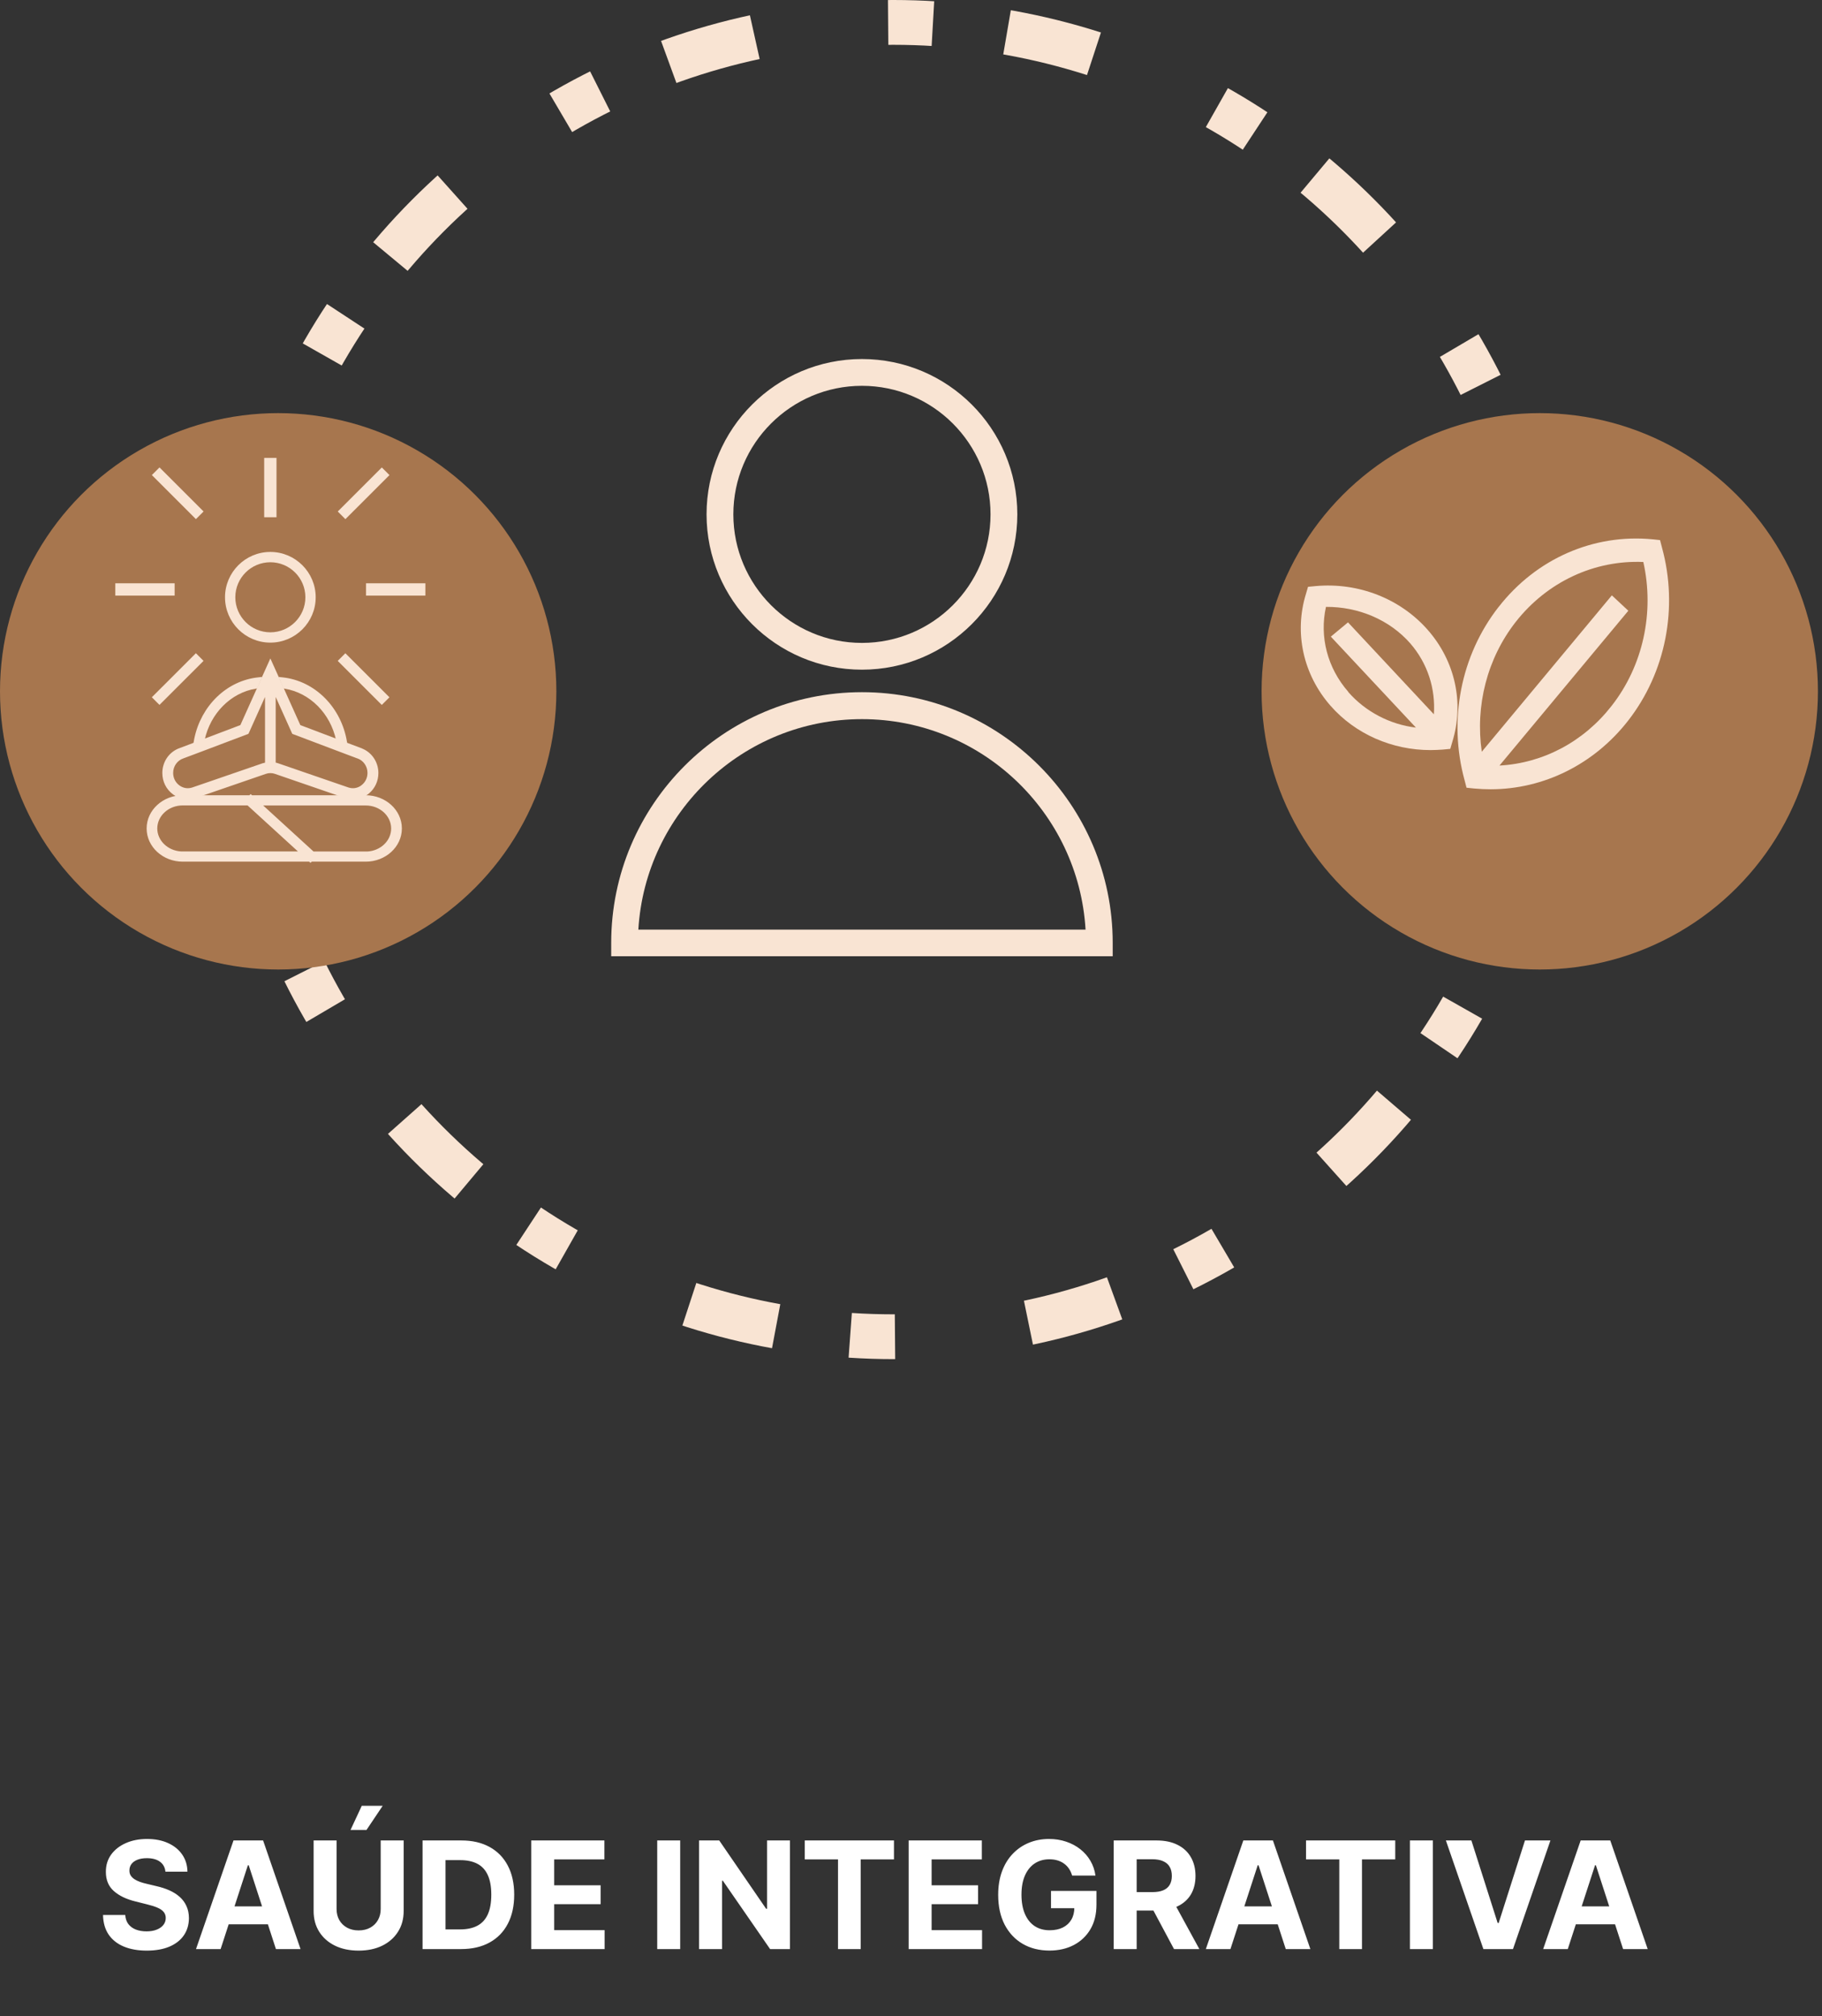 <svg width="244" height="270" viewBox="0 0 244 270" fill="none" xmlns="http://www.w3.org/2000/svg">
<rect x="0" y="0" width="244" height="270" fill="#333333" stroke="none"/>
<path d="M22.155 250.638C22.098 250.065 21.854 249.62 21.423 249.303C20.992 248.985 20.408 248.827 19.669 248.827C19.167 248.827 18.743 248.898 18.398 249.04C18.052 249.177 17.787 249.369 17.602 249.615C17.422 249.861 17.332 250.141 17.332 250.453C17.323 250.714 17.377 250.941 17.496 251.135C17.619 251.329 17.787 251.497 18 251.639C18.213 251.777 18.459 251.897 18.739 252.001C19.018 252.101 19.316 252.186 19.634 252.257L20.94 252.57C21.575 252.712 22.157 252.901 22.688 253.138C23.218 253.375 23.677 253.666 24.065 254.011C24.454 254.357 24.754 254.764 24.967 255.233C25.185 255.702 25.296 256.239 25.301 256.845C25.296 257.735 25.069 258.507 24.619 259.161C24.174 259.809 23.53 260.313 22.688 260.673C21.849 261.028 20.838 261.206 19.655 261.206C18.481 261.206 17.458 261.026 16.587 260.666C15.72 260.306 15.043 259.774 14.555 259.068C14.072 258.358 13.819 257.48 13.796 256.433H16.771C16.805 256.921 16.944 257.328 17.19 257.655C17.441 257.977 17.775 258.221 18.192 258.386C18.613 258.547 19.089 258.628 19.619 258.628C20.14 258.628 20.592 258.552 20.976 258.401C21.364 258.249 21.665 258.038 21.878 257.768C22.091 257.499 22.197 257.188 22.197 256.838C22.197 256.511 22.1 256.237 21.906 256.014C21.717 255.792 21.438 255.602 21.068 255.446C20.704 255.29 20.256 255.148 19.726 255.02L18.142 254.622C16.916 254.324 15.947 253.857 15.237 253.223C14.527 252.589 14.174 251.734 14.179 250.659C14.174 249.778 14.409 249.009 14.882 248.351C15.36 247.693 16.016 247.179 16.849 246.81C17.683 246.44 18.63 246.256 19.69 246.256C20.77 246.256 21.712 246.44 22.517 246.81C23.327 247.179 23.956 247.693 24.406 248.351C24.856 249.009 25.088 249.771 25.102 250.638H22.155ZM29.545 261H26.249L31.271 246.455H35.234L40.248 261H36.952L33.309 249.778H33.195L29.545 261ZM29.339 255.283H37.123V257.683H29.339V255.283ZM50.983 246.455H54.058V255.901C54.058 256.961 53.805 257.889 53.298 258.685C52.796 259.48 52.093 260.1 51.189 260.545C50.285 260.986 49.231 261.206 48.028 261.206C46.821 261.206 45.765 260.986 44.861 260.545C43.956 260.1 43.253 259.48 42.751 258.685C42.249 257.889 41.999 256.961 41.999 255.901V246.455H45.074V255.638C45.074 256.192 45.195 256.684 45.436 257.115C45.682 257.546 46.028 257.884 46.473 258.131C46.918 258.377 47.437 258.5 48.028 258.5C48.625 258.5 49.144 258.377 49.584 258.131C50.029 257.884 50.372 257.546 50.614 257.115C50.86 256.684 50.983 256.192 50.983 255.638V246.455ZM46.942 245.048L48.447 241.817H51.246L49.08 245.048H46.942ZM61.745 261H56.588V246.455H61.787C63.25 246.455 64.51 246.746 65.566 247.328C66.622 247.906 67.434 248.737 68.002 249.821C68.575 250.905 68.861 252.203 68.861 253.713C68.861 255.228 68.575 256.53 68.002 257.619C67.434 258.708 66.617 259.544 65.552 260.126C64.491 260.709 63.222 261 61.745 261ZM59.664 258.365H61.617C62.526 258.365 63.291 258.204 63.911 257.882C64.536 257.555 65.005 257.051 65.317 256.369C65.634 255.683 65.793 254.797 65.793 253.713C65.793 252.638 65.634 251.76 65.317 251.078C65.005 250.396 64.538 249.894 63.918 249.572C63.298 249.25 62.533 249.089 61.624 249.089H59.664V258.365ZM71.139 261V246.455H80.94V248.99H74.215V252.456H80.436V254.991H74.215V258.464H80.969V261H71.139ZM91.09 246.455V261H88.014V246.455H91.09ZM105.786 246.455V261H103.13L96.802 251.845H96.695V261H93.62V246.455H96.319L102.597 255.602H102.725V246.455H105.786ZM107.773 248.99V246.455H119.719V248.99H115.266V261H112.226V248.99H107.773ZM121.686 261V246.455H131.487V248.99H124.761V252.456H130.983V254.991H124.761V258.464H131.516V261H121.686ZM143.577 251.156C143.478 250.811 143.338 250.505 143.158 250.24C142.978 249.97 142.758 249.743 142.498 249.558C142.242 249.369 141.948 249.224 141.617 249.125C141.29 249.026 140.928 248.976 140.53 248.976C139.787 248.976 139.133 249.161 138.57 249.53C138.011 249.899 137.576 250.437 137.263 251.142C136.951 251.843 136.794 252.7 136.794 253.713C136.794 254.726 136.948 255.588 137.256 256.298C137.564 257.009 137.999 257.551 138.563 257.925C139.126 258.294 139.792 258.479 140.559 258.479C141.255 258.479 141.849 258.356 142.341 258.109C142.838 257.858 143.217 257.506 143.478 257.051C143.743 256.597 143.875 256.059 143.875 255.439L144.5 255.531H140.75V253.216H146.837V255.048C146.837 256.327 146.567 257.425 146.027 258.344C145.488 259.258 144.744 259.963 143.797 260.46C142.85 260.953 141.766 261.199 140.544 261.199C139.181 261.199 137.983 260.898 136.951 260.297C135.918 259.691 135.114 258.831 134.536 257.719C133.963 256.601 133.676 255.276 133.676 253.741C133.676 252.562 133.847 251.511 134.188 250.588C134.533 249.66 135.016 248.874 135.637 248.23C136.257 247.586 136.979 247.096 137.803 246.76C138.627 246.424 139.519 246.256 140.48 246.256C141.304 246.256 142.071 246.376 142.782 246.618C143.492 246.855 144.122 247.191 144.671 247.626C145.225 248.062 145.677 248.58 146.027 249.182C146.378 249.778 146.603 250.437 146.702 251.156H143.577ZM149.147 261V246.455H154.886C155.984 246.455 156.922 246.651 157.698 247.044C158.479 247.432 159.074 247.984 159.481 248.699C159.893 249.409 160.099 250.245 160.099 251.206C160.099 252.172 159.89 253.003 159.474 253.699C159.057 254.39 158.453 254.92 157.663 255.29C156.877 255.659 155.925 255.844 154.808 255.844H150.965V253.372H154.31C154.897 253.372 155.385 253.292 155.773 253.131C156.162 252.97 156.451 252.728 156.64 252.406C156.834 252.084 156.931 251.684 156.931 251.206C156.931 250.723 156.834 250.316 156.64 249.984C156.451 249.653 156.159 249.402 155.766 249.232C155.378 249.056 154.888 248.969 154.296 248.969H152.222V261H149.147ZM157.002 254.381L160.617 261H157.222L153.685 254.381H157.002ZM164.779 261H161.484L166.505 246.455H170.468L175.482 261H172.187L168.543 249.778H168.43L164.779 261ZM164.573 255.283H172.357V257.683H164.573V255.283ZM174.902 248.99V246.455H186.848V248.99H182.395V261H179.355V248.99H174.902ZM191.89 246.455V261H188.815V246.455H191.89ZM197.048 246.455L200.564 257.506H200.699L204.222 246.455H207.631L202.616 261H198.653L193.632 246.455H197.048ZM209.955 261H206.659L211.681 246.455H215.644L220.658 261H217.363L213.719 249.778H213.605L209.955 261ZM209.749 255.283H217.533V257.683H209.749V255.283Z" fill="white"/>
<circle cx="119.629" cy="91" r="88" stroke="#F9E4D3" stroke-width="6" stroke-dasharray="6 10 12 18"/>
<circle cx="206.202" cy="92.574" r="37.253" fill="#A7764E"/>
<circle cx="37.253" cy="92.574" r="37.253" fill="#A7764E"/>
<path d="M115.429 89.677C103.949 89.677 94.621 80.353 94.621 68.877C94.621 57.402 103.949 48.078 115.429 48.078C126.91 48.078 136.238 57.402 136.238 68.877C136.238 80.353 126.91 89.677 115.429 89.677ZM115.429 51.664C105.934 51.664 98.209 59.386 98.209 68.877C98.209 78.369 105.934 86.091 115.429 86.091C124.925 86.091 132.65 78.369 132.65 68.877C132.65 59.386 124.925 51.664 115.429 51.664Z" fill="#F9E4D3"/>
<path d="M148.988 128.049H81.852V126.256C81.852 107.752 96.92 92.69 115.432 92.69C133.944 92.69 149.012 107.752 149.012 126.256V128.049H148.988ZM85.487 124.487H145.377C144.444 108.78 131.385 96.3 115.432 96.3C99.479 96.3 86.42 108.804 85.487 124.487Z" fill="#F9E4D3"/>
<path d="M200.709 81.259C205.747 74.802 213.42 71.452 221.323 72.219L222.311 72.324L222.574 73.336C224.781 81.399 223.068 90.055 218.03 96.512C213.486 102.341 206.735 105.692 199.622 105.692C198.898 105.692 198.14 105.657 197.383 105.587L196.395 105.482L196.132 104.47C193.925 96.407 195.638 87.751 200.676 81.294L200.709 81.259ZM215.824 94.523C220.039 89.147 221.586 81.992 220.072 75.256C213.518 74.977 207.196 77.909 202.981 83.284C199.161 88.17 197.548 94.488 198.437 100.666L215.857 79.724L218.063 81.783L200.808 102.515C206.636 102.201 212.07 99.339 215.824 94.523Z" fill="#F9E4D3"/>
<path d="M174.895 79.519L175.169 78.579L176.199 78.482C181.931 77.964 187.525 80.166 191.198 84.345C194.87 88.524 196.106 94.128 194.493 99.343L194.218 100.282L193.188 100.379C192.639 100.412 192.124 100.444 191.575 100.444C186.427 100.444 181.519 98.306 178.19 94.516C174.517 90.338 173.281 84.734 174.895 79.519ZM180.558 92.67C182.857 95.294 186.118 97.011 189.619 97.432L178.224 85.252L180.523 83.341L192.022 95.65C192.262 92.249 191.198 88.848 188.864 86.159C186.084 82.984 181.896 81.235 177.572 81.268C176.679 85.284 177.778 89.463 180.558 92.638V92.67Z" fill="#F9E4D3"/>
<path d="M36.205 74.06C39.47 74.06 42.127 76.717 42.127 79.981C42.127 83.246 39.47 85.903 36.205 85.903C32.941 85.903 30.283 83.246 30.283 79.981C30.283 76.717 32.941 74.06 36.205 74.06ZM36.205 75.141C33.535 75.141 31.364 77.311 31.364 79.981C31.364 82.651 33.535 84.823 36.205 84.823C38.875 84.823 41.047 82.651 41.047 79.981C41.047 77.311 38.875 75.141 36.205 75.141Z" fill="#F9E4D3" stroke="#F9E4D3" stroke-width="0.3"/>
<path d="M36.879 61.468V69.114H35.529V61.468H36.879Z" fill="#F9E4D3" stroke="#F9E4D3" stroke-width="0.3"/>
<path d="M15.592 78.258L23.238 78.258L23.238 79.607L15.592 79.607L15.592 78.258Z" fill="#F9E4D3" stroke="#F9E4D3" stroke-width="0.3"/>
<path d="M49.17 78.258L56.816 78.258L56.816 79.607L49.17 79.607L49.17 78.258Z" fill="#F9E4D3" stroke="#F9E4D3" stroke-width="0.3"/>
<path d="M21.361 62.803L27.051 68.49L26.238 69.302L20.549 63.615L21.361 62.803Z" fill="#F9E4D3" stroke="#F9E4D3" stroke-width="0.3"/>
<path d="M46.252 87.688L51.941 93.374L51.129 94.186L45.44 88.5L46.252 87.688Z" fill="#F9E4D3" stroke="#F9E4D3" stroke-width="0.3"/>
<path d="M26.235 87.684L27.047 88.496L21.357 94.182L20.545 93.37L26.235 87.684Z" fill="#F9E4D3" stroke="#F9E4D3" stroke-width="0.3"/>
<path d="M51.133 62.808L51.945 63.62L46.256 69.306L45.444 68.494L51.133 62.808Z" fill="#F9E4D3" stroke="#F9E4D3" stroke-width="0.3"/>
<path d="M34.768 91.06L34.37 91.982L34.239 91.955L34.257 92.062C30.812 92.63 28.035 95.441 27.253 99.081L27.235 99.16L27.161 99.189L26.29 99.534L26.044 99.632L26.086 99.371L26.164 98.948C27.047 94.617 30.429 91.283 34.614 90.851L34.868 90.824L34.768 91.06Z" fill="#F9E4D3" stroke="#F9E4D3" stroke-width="0.3"/>
<path d="M37.793 90.851C42.113 91.297 45.586 94.835 46.32 99.371L46.362 99.632L46.117 99.534L45.246 99.189L45.171 99.16L45.154 99.081C44.372 95.441 41.594 92.639 38.149 92.071L38.068 92.059L38.036 91.982L37.64 91.06L37.539 90.824L37.793 90.851Z" fill="#F9E4D3" stroke="#F9E4D3" stroke-width="0.3"/>
<path d="M46.207 99.525H46.208L48.266 100.3L48.362 100.337V100.346C49.661 100.827 50.523 102.09 50.523 103.52C50.522 104.539 50.09 105.483 49.327 106.125L49.17 106.249C48.609 106.67 47.941 106.891 47.272 106.891C46.932 106.891 46.574 106.83 46.235 106.71V106.711L36.877 103.489L36.876 103.488C36.447 103.337 35.974 103.337 35.545 103.488L35.544 103.489L26.186 106.711H26.185C25.241 107.03 24.236 106.9 23.405 106.354L23.241 106.24C22.381 105.599 21.889 104.608 21.889 103.51C21.889 102.134 22.686 100.912 23.91 100.393L24.161 100.298L26.203 99.526L27.136 99.172L32.301 97.215L34.675 91.938L35.1 90.991L36.069 88.84L36.206 88.536L36.343 88.84L37.312 90.991L37.736 91.938L40.109 97.215L45.275 99.172L46.207 99.525ZM33.187 98.093L33.161 98.149L33.102 98.172L27.085 100.447L26.199 100.781L26.198 100.782L24.537 101.403L24.531 101.405C23.635 101.7 23.038 102.54 23.038 103.5C23.038 104.218 23.358 104.862 23.919 105.282L24.026 105.357C24.566 105.714 25.207 105.795 25.82 105.586L35.179 102.364L35.183 102.362L35.477 102.286C35.532 102.274 35.587 102.265 35.641 102.256V92.63L33.187 98.093ZM36.772 102.248C36.928 102.271 37.081 102.308 37.235 102.364H37.234L46.591 105.586L46.714 105.623C47.282 105.78 47.867 105.692 48.366 105.369L48.482 105.282C49.044 104.862 49.364 104.218 49.364 103.5C49.364 102.547 48.776 101.714 47.909 101.413H47.891L47.864 101.403L46.213 100.782V100.781L45.326 100.447L39.309 98.172L39.251 98.149L39.226 98.093L36.772 92.632V102.248Z" fill="#F9E4D3" stroke="#F9E4D3" stroke-width="0.3"/>
<path d="M33.675 106.631L33.687 106.642H48.978C51.552 106.642 53.668 108.556 53.668 110.938C53.668 113.321 51.552 115.236 48.978 115.236H41.691L41.68 115.247L41.578 115.34L41.477 115.247L41.466 115.236H24.477C21.903 115.236 19.787 113.321 19.787 110.938C19.787 108.556 21.904 106.642 24.477 106.642H33.46L33.472 106.631L33.573 106.538L33.675 106.631ZM41.93 114.174H49.129V114.178C51.033 114.106 52.533 112.675 52.533 110.947C52.533 109.174 50.954 107.712 48.978 107.712H34.858L41.93 114.174ZM24.468 107.704C22.493 107.704 20.913 109.166 20.913 110.938C20.913 112.639 22.374 114.052 24.229 114.165H40.284L33.212 107.704H24.468Z" fill="#F9E4D3" stroke="#F9E4D3" stroke-width="0.3"/>
</svg>
